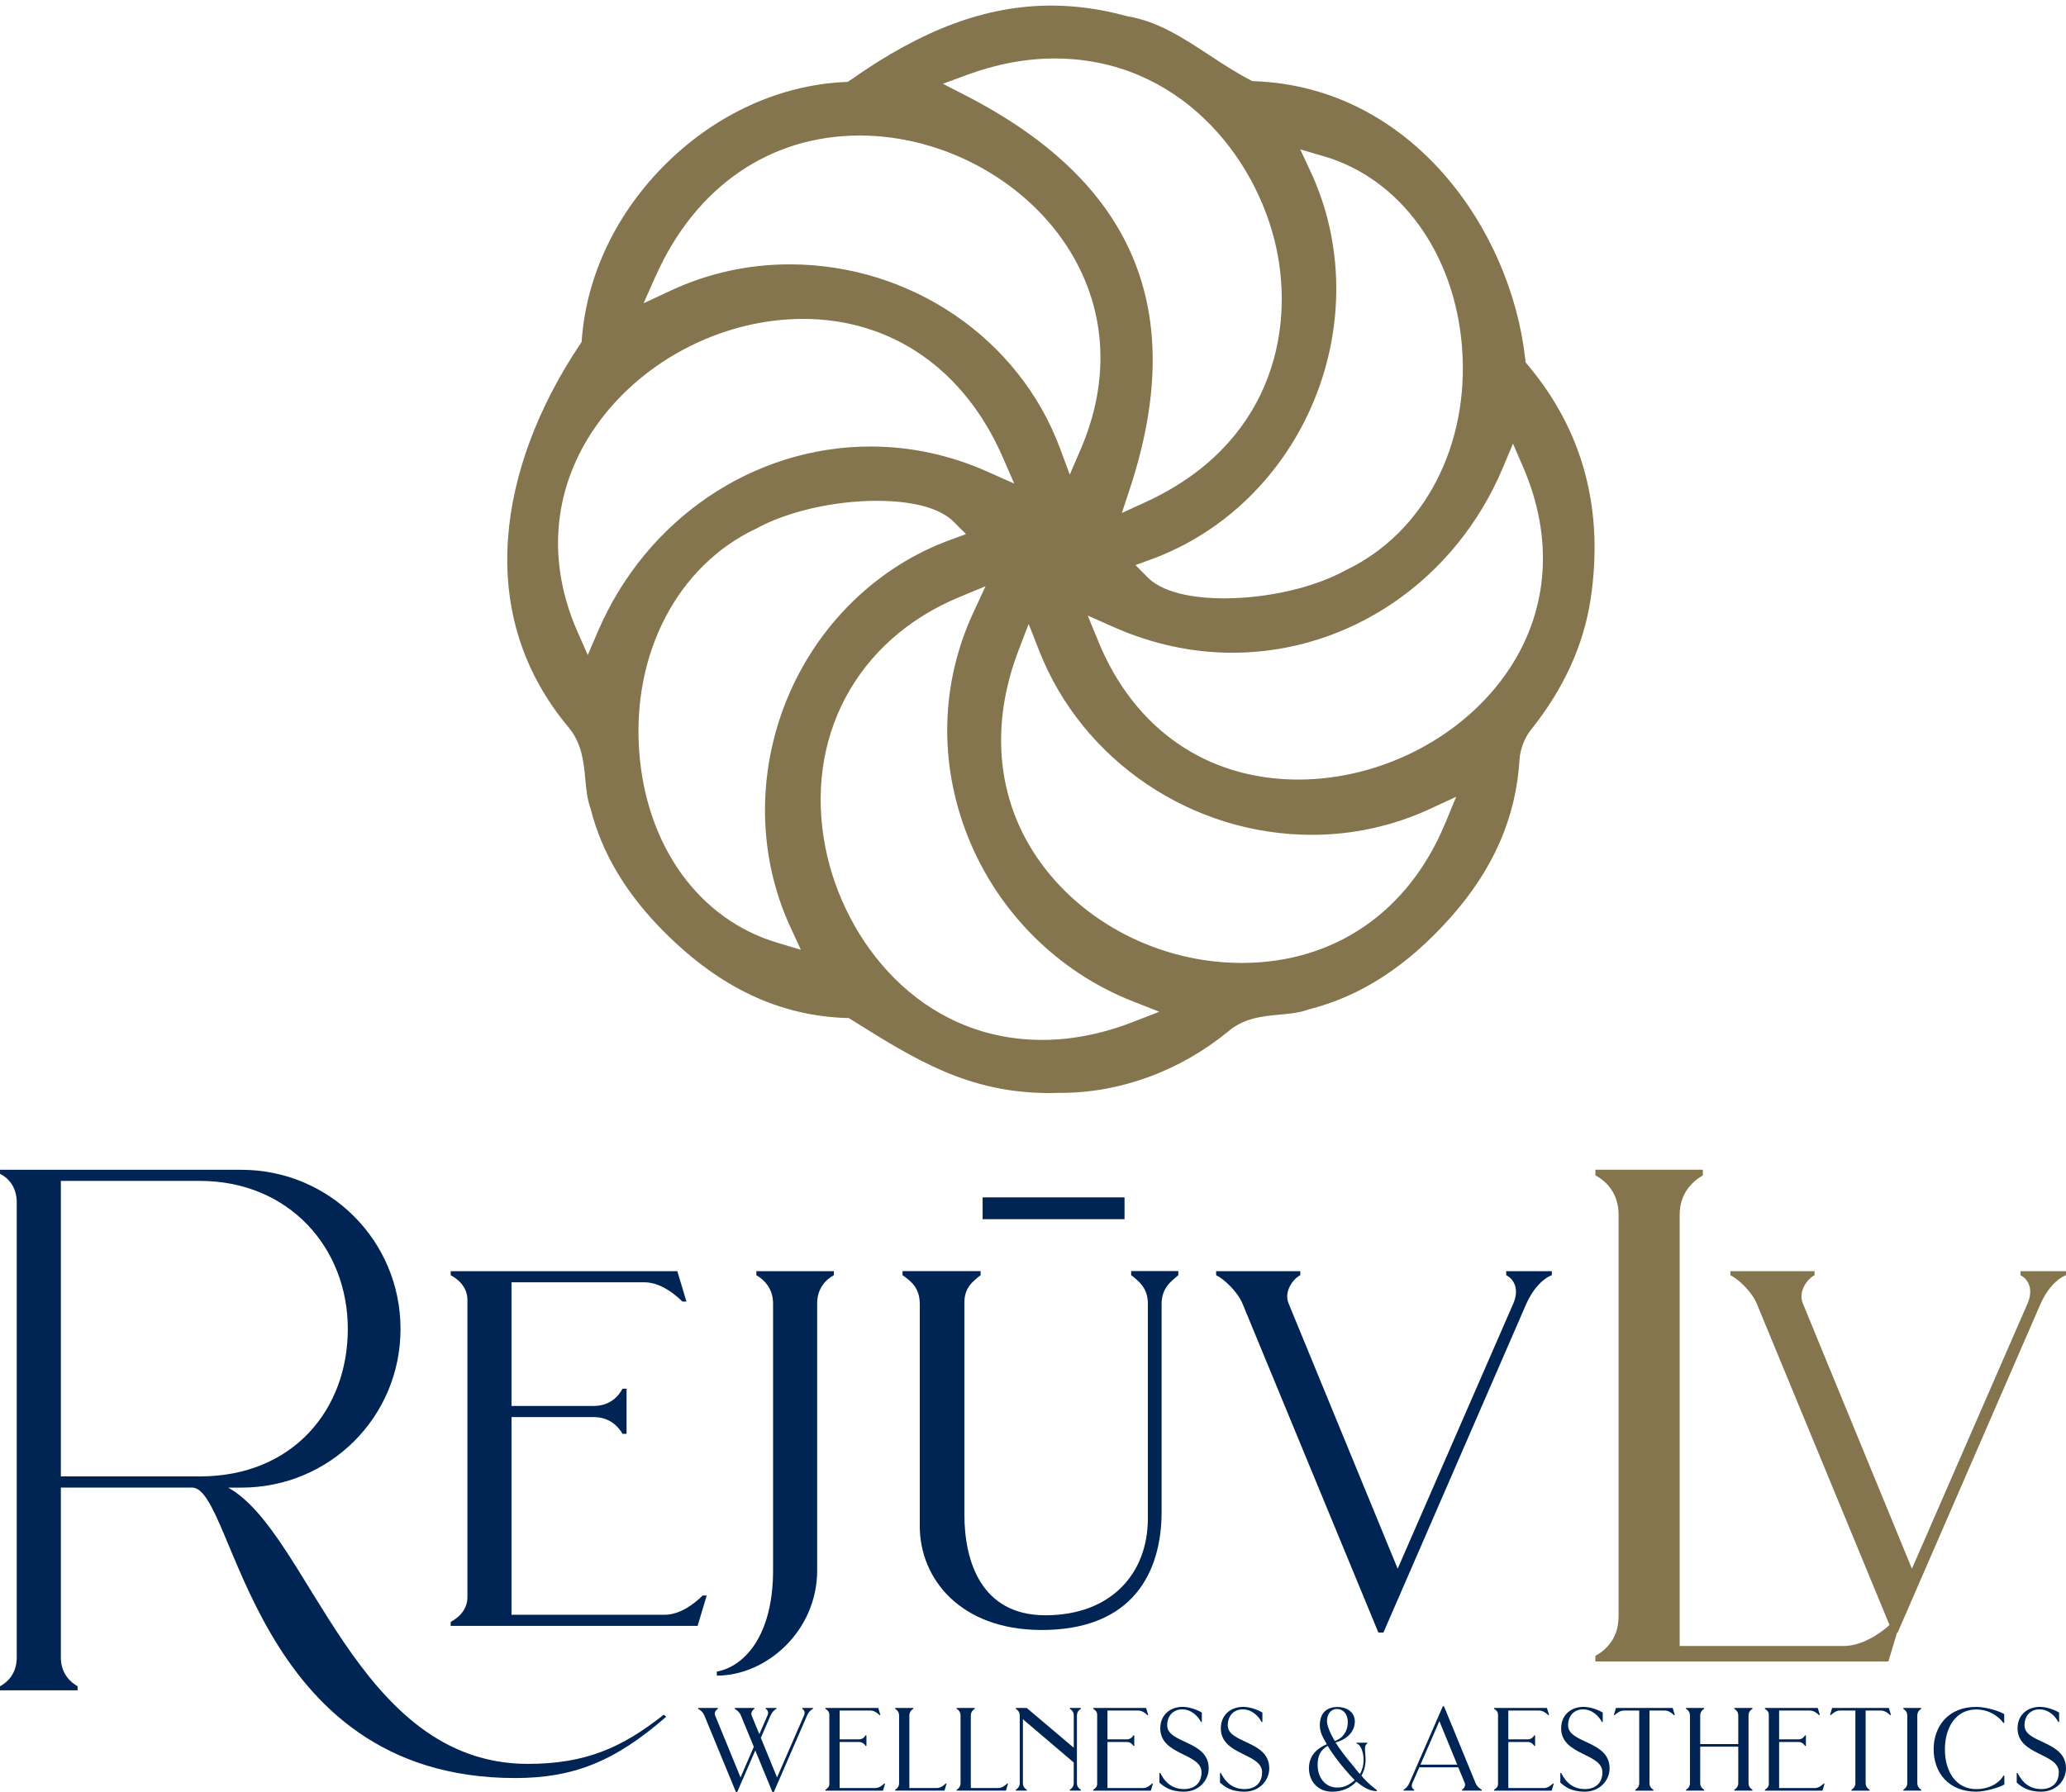 <svg xmlns="http://www.w3.org/2000/svg" id="Layer_2" data-name="Layer 2" viewBox="0 0 571.37 495.8"><defs><style> .cls-1 { fill: #002554; } .cls-1, .cls-2 { stroke-width: 0px; } .cls-2 { fill: #85754e; } </style></defs><g id="Layer_1-2" data-name="Layer 1"><g><g><path class="cls-1" d="m224.83,472.73c-.59.23-1.24.91-1.63,1.83l-9.22,21.24h-.33l-4.77-11.57-5.03,11.57h-.29l-8.76-21.24c-.39-.98-1.21-1.57-1.7-1.83v-.26h5.43v.26c-.46.26-1.11.95-.75,1.83l7.03,17.13,3.66-8.47-3.56-8.66c-.39-.95-1.21-1.57-1.7-1.83v-.26h5.42v.26c-.46.26-1.08,1.01-.75,1.83l2.12,5.16,2.25-5.16c.43-.98,0-1.57-.49-1.83v-.26h2.97v.26c-.59.23-1.27.98-1.63,1.83l-2.68,6.18,4.48,10.95,7.45-17.13c.42-.98,0-1.57-.46-1.83v-.26h2.94v.26Z"></path><path class="cls-1" d="m228.28,495.08c.42-.23,1.08-.72,1.08-1.6v-19.15c0-.88-.65-1.37-1.08-1.6v-.26h14.61l.59,1.96h-.26c-.46-.46-1.41-1.24-2.45-1.24h-8.56v7.97h5.29c1.05,0,1.6-.62,1.86-1.11h.26v2.91h-.26c-.26-.46-.82-1.08-1.86-1.08h-5.29v12.75h9.87c1.05,0,1.99-.79,2.45-1.24h.26l-.59,1.96h-15.92v-.26Z"></path><path class="cls-1" d="m259.11,494.62c1.01,0,1.99-.79,2.42-1.24h.26l-.59,1.96h-13.63v-.26c.49-.26,1.08-.82,1.08-1.83v-18.69c0-1.01-.59-1.57-1.08-1.83v-.26h5v.26c-.46.26-1.08.82-1.08,1.83v20.07h7.61Z"></path><path class="cls-1" d="m276.11,494.62c1.01,0,1.99-.79,2.42-1.24h.26l-.59,1.96h-13.63v-.26c.49-.26,1.08-.82,1.08-1.83v-18.69c0-1.01-.59-1.57-1.08-1.83v-.26h5v.26c-.46.26-1.08.82-1.08,1.83v20.07h7.61Z"></path><path class="cls-1" d="m297.83,474.56v18.69c0,1.01.59,1.57,1.08,1.83v.26h-3.04v-.26c.46-.26,1.08-.82,1.08-1.83v-5.69l-14.05-11.96v17.65c0,1.08.62,1.57,1.08,1.83v.26h-3.04v-.26c.46-.26,1.08-.82,1.08-1.83v-18.69c0-1.01-.62-1.57-1.08-1.83v-.26h3.01l13.01,11.01v-8.92c0-1.05-.62-1.57-1.08-1.83v-.26h3.04v.26c-.49.26-1.08.82-1.08,1.83Z"></path><path class="cls-1" d="m302.35,495.08c.42-.23,1.08-.72,1.08-1.6v-19.15c0-.88-.65-1.37-1.08-1.6v-.26h14.61l.59,1.96h-.26c-.46-.46-1.41-1.24-2.45-1.24h-8.56v7.97h5.29c1.05,0,1.6-.62,1.86-1.11h.26v2.91h-.26c-.26-.46-.82-1.08-1.86-1.08h-5.29v12.75h9.87c1.05,0,1.99-.79,2.45-1.24h.26l-.59,1.96h-15.92v-.26Z"></path><path class="cls-1" d="m334.28,489.13c0,3.43-2.74,6.5-6.86,6.5-3.86,0-5.59-1.47-6.77-2.52v-2.65h.23c.56.98,2.16,4.45,6.54,4.45,2.94,0,4.87-1.67,4.87-4.64,0-5.36-11.41-4.61-11.41-12.19,0-3.46,2.48-5.91,6.21-5.91,1.57,0,3.69.62,5.29,1.57v2.62h-.23c-.78-1.54-2.62-3.5-5.2-3.5s-4.15,1.86-4.15,4.41c0,5.07,11.47,4.18,11.47,11.86Z"></path><path class="cls-1" d="m351.03,489.13c0,3.43-2.74,6.5-6.86,6.5-3.86,0-5.59-1.47-6.77-2.52v-2.65h.23c.56.98,2.16,4.45,6.54,4.45,2.94,0,4.87-1.67,4.87-4.64,0-5.36-11.41-4.61-11.41-12.19,0-3.46,2.48-5.91,6.21-5.91,1.57,0,3.69.62,5.29,1.57v2.62h-.23c-.78-1.54-2.62-3.5-5.2-3.5s-4.15,1.86-4.15,4.41c0,5.07,11.47,4.18,11.47,11.86Z"></path><path class="cls-1" d="m373.62,487.73c1.11,1.31,1.6,2.13,2.48,3.01.65-1.11,1.01-2.45,1.01-3.95,0-1.67-.59-4.12-1.96-4.48v-.23h2.97v.23c-1.05.69-.46,2.26-.46,4.48,0,1.63-.39,3.14-1.14,4.38,1.37,1.83,3.76,3.63,4.28,4.05v.26c-2.12,0-3.86-1.18-5.69-2.62-1.5,1.57-3.69,2.78-6.67,2.78-4.05,0-6.44-2.97-6.44-6.47,0-3.11,1.73-5.29,4.94-6.67-.98-1.73-1.93-3.17-1.93-5.23,0-3.43,1.93-5.06,4.84-5.06s4.84,1.6,4.84,3.99c0,2.65-1.9,4.87-5.33,5.82,1.18,1.86,2.68,3.86,4.25,5.72Zm-1.83,1.54c-1.7-2.02-3.4-4.25-4.61-6.31-1.9,1.08-2.78,2.65-2.78,5.26,0,3.37,1.99,6.27,5.46,6.27,2.13,0,3.46-.92,4.8-2.03-1.05-1.11-1.67-1.76-2.88-3.2Zm.95-12.91c0-2.16-1.21-3.6-3.04-3.6-1.63,0-2.71,1.41-2.71,3.4,0,1.28,1.05,3.63,2.16,5.46,2.39-.85,3.6-2.85,3.6-5.26Z"></path><path class="cls-1" d="m388.17,495.08c.56-.23,1.24-1.01,1.6-1.83l9.25-21.24h.33l8.73,21.24c.42,1.04,1.24,1.57,1.7,1.83v.26h-5.43v-.26c.49-.26,1.05-1.11.75-1.83l-1.8-4.35h-10.79l-1.9,4.35c-.42,1.01,0,1.57.49,1.83v.26h-2.94v-.26Zm14.84-6.93l-4.94-12.03-5.23,12.03h10.16Z"></path><path class="cls-1" d="m413.21,495.08c.42-.23,1.08-.72,1.08-1.6v-19.15c0-.88-.65-1.37-1.08-1.6v-.26h14.61l.59,1.96h-.26c-.46-.46-1.41-1.24-2.45-1.24h-8.56v7.97h5.29c1.05,0,1.6-.62,1.86-1.11h.26v2.91h-.26c-.26-.46-.82-1.08-1.86-1.08h-5.29v12.75h9.87c1.05,0,1.99-.79,2.45-1.24h.26l-.59,1.96h-15.92v-.26Z"></path><path class="cls-1" d="m445.15,489.13c0,3.43-2.74,6.5-6.86,6.5-3.86,0-5.59-1.47-6.77-2.52v-2.65h.23c.56.98,2.16,4.45,6.54,4.45,2.94,0,4.87-1.67,4.87-4.64,0-5.36-11.41-4.61-11.41-12.19,0-3.46,2.48-5.91,6.21-5.91,1.57,0,3.69.62,5.29,1.57v2.62h-.23c-.78-1.54-2.62-3.5-5.2-3.5s-4.15,1.86-4.15,4.41c0,5.07,11.47,4.18,11.47,11.86Z"></path><path class="cls-1" d="m463.17,474.43h-.26c-.46-.46-1.41-1.24-2.45-1.24h-4.28v20.07c0,1.01.59,1.57,1.08,1.83v.26h-5v-.26c.46-.26,1.08-.82,1.08-1.83v-20.07h-4.31c-1.01,0-1.99.79-2.45,1.24h-.26l.59-1.96h15.69l.59,1.96Z"></path><path class="cls-1" d="m466.29,495.08c.49-.26,1.08-.82,1.08-1.83v-18.69c0-1.01-.59-1.57-1.08-1.83v-.26h5v.26c-.46.26-1.08.82-1.08,1.83v7.91h10.52v-7.91c0-1.01-.62-1.57-1.08-1.83v-.26h5v.26c-.49.26-1.08.82-1.08,1.83v18.69c0,1.01.59,1.57,1.08,1.83v.26h-5v-.26c.46-.26,1.08-.82,1.08-1.83v-10.07h-10.52v10.07c0,1.01.62,1.57,1.08,1.83v.26h-5v-.26Z"></path><path class="cls-1" d="m488.1,495.08c.42-.23,1.08-.72,1.08-1.6v-19.15c0-.88-.65-1.37-1.08-1.6v-.26h14.61l.59,1.96h-.26c-.46-.46-1.41-1.24-2.45-1.24h-8.56v7.97h5.29c1.05,0,1.6-.62,1.86-1.11h.26v2.91h-.26c-.26-.46-.82-1.08-1.86-1.08h-5.29v12.75h9.87c1.05,0,1.99-.79,2.45-1.24h.26l-.59,1.96h-15.92v-.26Z"></path><path class="cls-1" d="m522.95,474.43h-.26c-.46-.46-1.41-1.24-2.45-1.24h-4.28v20.07c0,1.01.59,1.57,1.08,1.83v.26h-5v-.26c.46-.26,1.08-.82,1.08-1.83v-20.07h-4.31c-1.01,0-1.99.79-2.45,1.24h-.26l.59-1.96h15.69l.59,1.96Z"></path><path class="cls-1" d="m526.39,495.08c.46-.26,1.08-.82,1.08-1.83v-18.69c0-1.01-.62-1.57-1.08-1.83v-.26h4.94v.26c-.49.26-1.08.82-1.08,1.83v18.69c0,1.01.59,1.57,1.08,1.83v.26h-4.94v-.26Z"></path><path class="cls-1" d="m534.76,483.94c0-6.37,4.02-11.76,11.77-11.76,2.91,0,6.57,1.24,7.75,1.99v2.45h-.26c-.33-.62-2.94-3.73-7.48-3.73-5.69,0-8.66,5.06-8.66,11.05s2.97,10.98,8.66,10.98c4.31,0,6.83-2.32,7.52-3.73h.26v2.45c-1.11.72-5.16,1.99-7.78,1.99-7.75,0-11.77-5.39-11.77-11.7Z"></path><path class="cls-1" d="m571.37,489.13c0,3.43-2.74,6.5-6.86,6.5-3.86,0-5.59-1.47-6.77-2.52v-2.65h.23c.56.98,2.16,4.45,6.54,4.45,2.94,0,4.87-1.67,4.87-4.64,0-5.36-11.41-4.61-11.41-12.19,0-3.46,2.48-5.91,6.21-5.91,1.57,0,3.69.62,5.29,1.57v2.62h-.23c-.78-1.54-2.62-3.5-5.2-3.5s-4.15,1.86-4.15,4.41c0,5.07,11.47,4.18,11.47,11.86Z"></path></g><g><g><path class="cls-1" d="m0,466.47c2.1-1.12,4.63-3.51,4.63-7.99v-125.91c0-4.35-2.52-6.87-4.63-7.85v-1.12h66.74c24.4,0,44.03,19.63,44.03,44.03s-19.63,43.89-44.03,43.89h-3.64c22.58,12.48,35.34,76.42,82.87,76.42,15.99,0,26.08-4.49,37.58-13.6l.7.56c-14.3,12.48-25.8,16.96-41.79,16.96-73.34,0-77.4-80.35-89.32-80.35H16.83v46.97c0,4.49,2.66,6.87,4.63,7.99v1.12H0v-1.12Zm55.25-58.05c25.66,0,40.94-18.37,40.94-40.8s-16.27-40.95-40.94-40.95H16.83v81.75h38.42Z"></path><path class="cls-1" d="m124.64,448.67c1.82-.98,4.63-3.09,4.63-6.87v-82.17c0-3.79-2.8-5.89-4.63-6.87v-1.12h62.68l2.52,8.41h-1.12c-1.96-1.96-6.03-5.33-10.52-5.33h-36.74v34.21h22.71c4.49,0,6.87-2.66,7.99-4.77h1.12v12.48h-1.12c-1.12-1.96-3.51-4.63-7.99-4.63h-22.71v54.68h42.35c4.49,0,8.55-3.36,10.52-5.33h1.12l-2.52,8.41h-68.29v-1.12Z"></path><path class="cls-1" d="m226,434.36c0,16.83-14.02,29.17-27.76,29.17v-1.12c7.57-1.4,15.56-9.82,15.56-28.05v-73.75c0-4.35-2.66-6.73-4.63-7.85v-1.12h21.45v1.12c-2.1,1.12-4.63,3.5-4.63,7.85v73.75Z"></path><path class="cls-1" d="m429.15,352.76c-2.52.98-5.19,3.78-7.01,7.85l-39.54,91h-1.4l-37.58-91c-1.4-3.36-5.19-6.87-7.29-7.85v-1.12h23.28v1.12c-1.96.98-4.63,4.48-3.22,7.85l30.15,73.34,31.97-73.34c1.82-4.21,0-6.87-1.96-7.85v-1.12h12.62v1.12Z"></path><path class="cls-2" d="m571.37,352.76c-2.52.98-5.19,3.78-7.01,7.85l-39.54,91h-1.4l-37.58-91c-1.4-3.36-5.19-6.87-7.29-7.85v-1.12h23.28v1.12c-1.96.98-4.63,4.48-3.22,7.85l30.15,73.34,31.97-73.34c1.82-4.21,0-6.87-1.96-7.85v-1.12h12.62v1.12Z"></path></g><path class="cls-2" d="m509.81,455.34c6.03,0,11.86-4.67,14.38-7.39h1.56l-3.5,11.66h-81.03v-1.56c2.91-1.56,6.41-4.86,6.41-10.88v-111.15c0-6.02-3.49-9.32-6.41-10.88v-1.56h29.72v1.56c-2.72,1.56-6.41,4.86-6.41,10.88v119.31h45.27Z"></path></g><path class="cls-2" d="m235.2,22.13l-.73.52-.9.04c-17.87.86-35.33,8.8-49.15,22.37-13.78,13.53-22.13,30.84-23.51,48.74l-.06.81-.45.67c-11.7,17.49-18.57,35.94-19.88,53.36-1.49,19.88,4.19,37.64,16.88,52.77,3.56,4.35,4.05,9.57,4.48,14.18.27,2.83.52,5.51,1.38,7.89l.05.14.04.15c3.18,12.45,9.94,23.69,20.67,34.36,15.22,15.15,31.55,22.83,49.91,23.48l.83.03.7.44.41.25c17.16,10.75,31.98,20.04,54.29,20.04.97,0,1.97-.02,2.96-.05h.06s.06,0,.06,0h.11c16.47,0,32.91-6.02,46.29-16.96,4.29-3.75,9.58-4.25,14.25-4.68,2.8-.26,5.44-.51,7.78-1.36l.15-.05.15-.04c14.36-3.63,27.17-11.93,39.15-25.38,11.87-13.33,18.13-27.63,19.12-43.71.18-2.88,1.38-6.03,3.13-8.22,9.05-11.29,14.61-23.46,16.53-36.18,3.74-24.83-2.11-46.62-17.38-64.77l-.6-.72-.1-.93c-3.98-36.04-31.55-75.22-74.79-76.85l-.69-.03-.61-.32c-3.9-2.02-7.63-4.47-11.23-6.84-7.35-4.82-14.29-9.38-22.66-10.77l-.16-.03-.15-.04c-6.97-1.92-13.94-2.89-20.74-2.89h0V0s0,0,0,0v1.54c-18,0-35.65,6.54-55.55,20.59Zm-53.86,54.24c11-24.71,31.57-38.88,56.44-38.88,22.55,0,44.98,11.93,57.13,30.39,11.01,16.73,12.43,36.74,3.99,56.34l-3.05,7.07-2.68-7.22c-11.29-30.47-41.33-50.94-74.75-50.94-11.53,0-22.62,2.45-32.97,7.28l-7.47,3.49,3.35-7.53Zm-18.79,104.82l-2.86-6.49c-8.31-18.87-6.92-38.42,3.94-55.06,12.45-19.09,35.4-31.42,58.47-31.42,24.49,0,44.62,13.95,55.22,38.27l3.18,7.29-7.26-3.24c-10.42-4.66-21.35-7.02-32.48-7.02-32.47,0-62.08,20.08-75.41,51.16l-2.8,6.52Zm52.4,79.59c-21.58-6.44-36.2-26.66-38.16-52.77-2.05-27.28,10.61-51.5,32.25-61.74,8.67-4.77,21.52-7.73,33.57-7.73,5.73,0,16.11.75,21.14,5.8l3.4,3.41-4.52,1.66c-20.07,7.39-36.43,23.34-44.88,43.75-8.54,20.64-8.22,43.73.87,63.37l2.87,6.2-6.55-1.96Zm98.3,21.96c-8.45,3.27-16.86,4.93-24.99,4.93-33.92,0-54.85-27.47-59.94-52.99-6.06-30.37,8.44-57.64,36.93-69.48l7.32-3.04-3.34,7.19c-9.15,19.69-9.68,41.79-1.49,62.25,8.3,20.75,24.9,37.29,45.53,45.39l7.36,2.89-7.37,2.85Zm86.45-55.04c-10.16,24.58-30.68,38.68-56.3,38.68-22.52,0-44.13-11.07-56.41-28.89-11.32-16.43-13.22-36.84-5.35-57.45l2.84-7.44,2.91,7.42c11.95,30.46,42.24,50.92,75.38,50.92,11.43,0,22.46-2.43,32.79-7.21l7.16-3.32-3.01,7.29Zm18.73-104.98l2.87,6.66c8.35,19.4,7,39.13-3.81,55.55-12.29,18.66-35.23,30.72-58.45,30.72-25.22,0-45.38-13.95-55.31-38.27l-2.9-7.09,7,3.11c10.7,4.76,21.81,7.17,33.01,7.17,32.37,0,61.73-20.08,74.78-51.16l2.81-6.69Zm-52.3-79.49c21.18,6.2,36.17,26.91,38.2,52.76,2.14,27.22-10.51,51.46-32.24,61.79-8.69,4.78-21.56,7.74-33.61,7.74-5.72,0-16.07-.75-21.07-5.79l-3.38-3.41,4.51-1.65c20.04-7.35,36.39-23.33,44.85-43.83,8.54-20.7,8.2-43.78-.92-63.34l-2.88-6.18,6.54,1.92Zm-74.47-27.05c34.3,0,55.81,27.11,61.29,52.3,5.16,23.72-1.67,54.69-36.28,70.49l-6.41,2.93,2.21-6.7c16.2-49.18,1.33-84.77-45.47-108.82l-6.23-3.2,6.57-2.43c8.2-3.03,16.38-4.57,24.33-4.57Z"></path><path class="cls-1" d="m325.87,352.75c-1.96,1.69-4.62,3.51-4.62,7.99v57.5c0,16.41-7.72,32.81-33.51,32.66-22.16-.14-33.37-14.16-33.37-28.74v-61.42c0-4.49-2.39-6.3-4.77-7.99v-1.12h21.6v1.12c-2.11,1.69-4.49,3.37-4.49,7.58v58.6c0,12.76,4.49,27.9,22.43,27.9s28.31-11.36,28.31-26.78v-59.45c0-4.35-2.52-6.17-4.62-7.86v-1.12h13.04v1.12Zm-14.87-21.52v6.03h-39.25v-6.03h39.25Z"></path></g></g></svg>